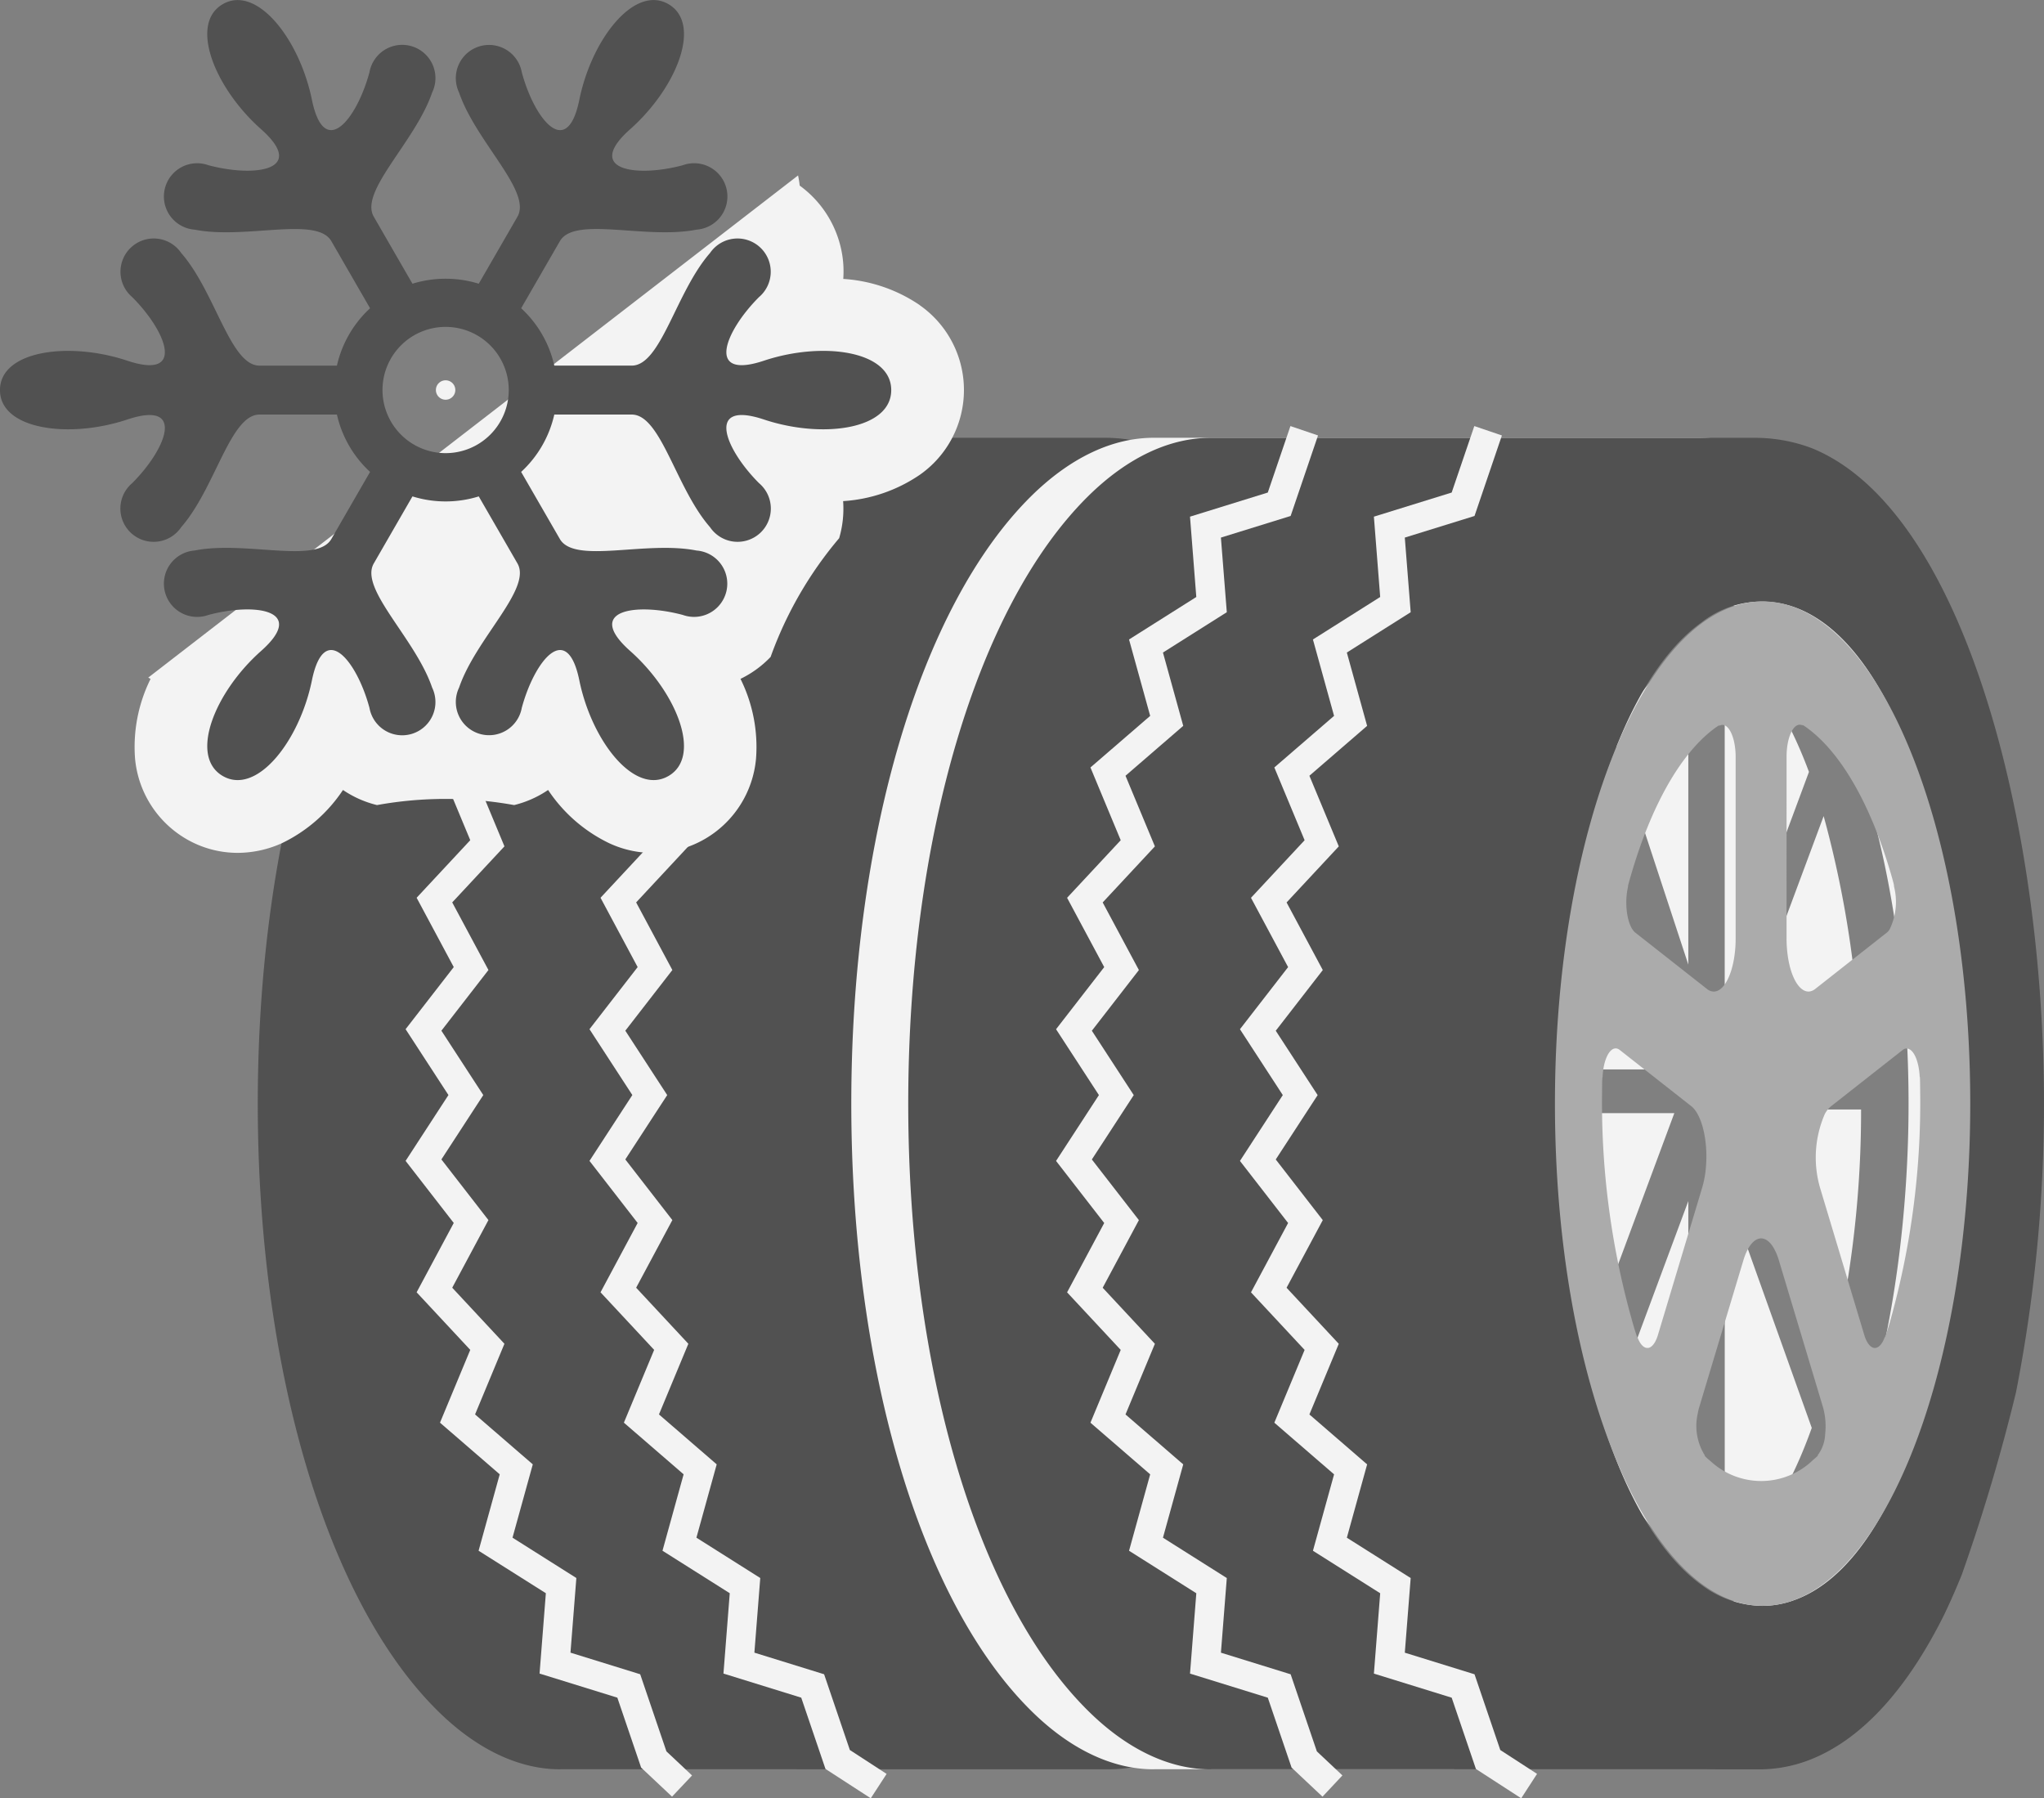 <svg xmlns="http://www.w3.org/2000/svg" width="162.475" height="142.936" viewBox="0 0 162.475 142.936"><rect x="0" y="0" width="162.475" height="142.936" fill="#808080" stroke="none"/><g transform="translate(-682 -977)" opacity="0.9"><g transform="translate(682 977)"><g transform="translate(20.491 33.86)"><g transform="translate(0 0.94)"><path d="M2160.387,3092.243a118.556,118.556,0,0,0,2.229-22.967c0-22.175-6.34-47.186-18.458-52.1a12.794,12.794,0,0,0-4.574-.822h-43.116c-3.352-.029-6.745,1.586-9.86,4.667-8.806,8.731-14.271,27.217-14.271,48.251s5.465,39.52,14.277,48.245c3.08,3.057,6.455,4.672,9.75,4.672.029,0,.058-.006.087-.006l43.55.006a11.061,11.061,0,0,0,4.157-.822c4.2-1.708,7.712-5.836,10.5-11.423.508-1.057.98-2.138,1.418-3.219A147.713,147.713,0,0,0,2160.387,3092.243Z" transform="translate(-2072.338 -3016.358)" fill="#4b4b4b"/></g><g transform="translate(11.751)"><path d="M2126.256,3122.686l-2.458-2.311-1.89-5.557-6.183-1.916.5-6.386-5.347-3.377,1.68-6.074-4.748-4.105,2.406-5.786-4.263-4.576,2.951-5.511-3.828-4.935,3.406-5.233-3.406-5.235,3.828-4.936-2.951-5.51,4.263-4.576-2.406-5.784,4.748-4.1-1.68-6.073,5.347-3.377-.5-6.385,6.183-1.917,1.8-5.284,2.193.746-2.177,6.4-5.542,1.718.468,5.932-5.075,3.205,1.612,5.828-4.589,3.966,2.336,5.614-4.151,4.456,2.879,5.374-3.74,4.823,3.33,5.117-3.33,5.115,3.739,4.821-2.878,5.376,4.15,4.456-2.335,5.616,4.589,3.968-1.612,5.828,5.075,3.206-.467,5.933,5.542,1.717,2.084,6.128,2.038,1.916Z" transform="translate(-2105.078 -3013.74)" fill="#fff"/></g><g transform="translate(26.373)"><path d="M2168.169,3122.815l-3.6-2.333-1.926-5.664-6.183-1.916.5-6.386-5.347-3.377,1.68-6.074-4.748-4.105,2.406-5.786-4.263-4.576,2.951-5.511-3.828-4.935,3.406-5.233-3.406-5.235,3.828-4.936-2.951-5.51,4.263-4.576-2.406-5.784,4.748-4.1-1.68-6.073,5.347-3.377-.5-6.385,6.183-1.917,1.8-5.284,2.193.746-2.177,6.4-5.542,1.718.468,5.932-5.075,3.205,1.613,5.828-4.589,3.966,2.336,5.614-4.15,4.456,2.878,5.374-3.739,4.823,3.33,5.117-3.33,5.115,3.739,4.821-2.878,5.376,4.15,4.456-2.336,5.616,4.589,3.968-1.612,5.828,5.075,3.206-.467,5.933,5.542,1.717,2.047,6.021,2.922,1.9Z" transform="translate(-2145.817 -3013.74)" fill="#fff"/></g></g><g transform="translate(67.664 34.801)"><path d="M2269.2,3070.039l-7.515,20.223a85.134,85.134,0,0,1-2.356-20.223Zm1.112,6.988v28.149a5.686,5.686,0,0,1-1.28-.694c-1.957-1.4-3.972-4.389-5.651-8.807Zm9.813,18.029c-1.875,5.245-4.284,8.916-6.918,10.033v-29.4Zm3.92-25.307a84.93,84.93,0,0,1-2.768,21.647l-7.735-21.647Zm-.029-2.895H2273.47l7.6-20.426A82.811,82.811,0,0,1,2284.013,3066.854Zm-4.111-23.946-6.7,18.023v-27.455C2275.74,3034.542,2278.061,3037.981,2279.9,3042.908Zm-9.593-9.524v24.849l-5.871-17.861a16.242,16.242,0,0,1,4.591-6.293A5.464,5.464,0,0,1,2270.309,3033.384Zm-.921,33.18h-10.028a78.154,78.154,0,0,1,3.109-21.057Zm22.435,25.683a118.591,118.591,0,0,0,2.229-22.968c0-22.174-6.34-47.186-18.457-52.1a12.8,12.8,0,0,0-4.574-.822h-43.115c-3.352-.029-6.745,1.586-9.86,4.667-8.806,8.731-14.271,27.217-14.271,48.251s5.466,39.52,14.277,48.245c3.08,3.057,6.456,4.672,9.75,4.672.029,0,.058-.006.087-.006l43.55.006a11.062,11.062,0,0,0,4.157-.822c4.2-1.708,7.712-5.836,10.5-11.423.508-1.057.98-2.138,1.418-3.219A147.7,147.7,0,0,0,2291.823,3092.248Zm-7.323,10.722-10.4,5.813a7.564,7.564,0,0,1-2.449.417,8.233,8.233,0,0,1-4.811-1.662c-6.849-4.9-11.278-19.922-11.278-38.258s4.429-33.354,11.278-38.258a7.771,7.771,0,0,1,7.26-1.245c9,3.069,13.716,22.192,13.716,39.5S2283.1,3105.715,2274.1,3108.783Z" transform="translate(-2203.774 -3016.362)" fill="#fff"/></g><g transform="translate(72.195 34.801)"><path d="M2288.218,3017.183a12.787,12.787,0,0,0-4.573-.822h-43.116c-3.352-.029-6.748,1.586-9.859,4.666-8.808,8.732-14.274,27.22-14.274,48.251s5.466,39.52,14.277,48.245c3.08,3.058,6.457,4.673,9.752,4.673.029,0,.058-.007.086-.007l43.55.007a11.079,11.079,0,0,0,4.156-.822c4.2-1.708,7.713-5.836,10.5-11.424.51-1.055.979-2.136,1.421-3.219a148.21,148.21,0,0,0,4.307-14.486,118.561,118.561,0,0,0,2.229-22.967C2306.676,3047.105,2300.334,3022.093,2288.218,3017.183Zm-1.5,91.6a7.5,7.5,0,0,1-2.448.42,8.249,8.249,0,0,1-4.813-1.661c-6.848-4.906-11.277-19.923-11.277-38.26s4.429-33.353,11.277-38.256a7.765,7.765,0,0,1,7.261-1.246c9.005,3.069,13.718,22.192,13.718,39.5S2295.722,3105.716,2286.717,3108.781Z" transform="translate(-2216.396 -3016.361)" fill="#4b4b4b"/></g><g transform="translate(10.685 13.943)"><path d="M2049.348,2984.192h0Zm23.183,8.517a.772.772,0,1,1,.771-.773A.773.773,0,0,1,2072.531,2992.709Z" transform="translate(-2047.794 -2974.88)" fill="#fff"/><path d="M2107.448,2968.559a12.155,12.155,0,0,0-6.084-2.085,8.307,8.307,0,0,0-.315-2.944,8.449,8.449,0,0,0-3.148-4.474c-.028-.272-.074-.541-.129-.808l-51.655,39.915c.063.032.124.071.187.1a12.162,12.162,0,0,0-1.237,6.312,8.261,8.261,0,0,0,4.079,6.418,8.12,8.12,0,0,0,4.078,1.1,8.58,8.58,0,0,0,3.524-.771,12.156,12.156,0,0,0,4.849-4.227,8.306,8.306,0,0,0,2.705,1.2,30.611,30.611,0,0,1,10.9,0,8.32,8.32,0,0,0,2.7-1.2,12.153,12.153,0,0,0,4.848,4.227,8.224,8.224,0,0,0,11.682-6.746,12.158,12.158,0,0,0-1.237-6.312,8.289,8.289,0,0,0,2.394-1.745,30.581,30.581,0,0,1,5.449-9.438,8.31,8.31,0,0,0,.315-2.946,12.163,12.163,0,0,0,6.085-2.085,8.224,8.224,0,0,0,0-13.49Z" transform="translate(-2045.019 -2958.247)" fill="#fff"/></g><path d="M2040.04,2973.479c.987-4.825,3.582-1.532,4.578,2.193a2.642,2.642,0,1,0,4.979-1.62c-1.333-3.917-5.807-7.847-4.638-9.87.933-1.617,2.488-4.314,3.074-5.328a8.882,8.882,0,0,0,5.27,0l3.076,5.328c1.167,2.023-3.306,5.953-4.64,9.87a2.642,2.642,0,1,0,4.981,1.62c1-3.724,3.589-7.018,4.578-2.193s4.38,9.159,7.082,7.6.647-6.665-3.038-9.935.466-3.862,4.188-2.866a2.641,2.641,0,1,0,1.087-5.121c-4.059-.805-9.7,1.1-10.868-.918l-3.077-5.332a8.835,8.835,0,0,0,2.635-4.559h6.153c2.334,0,3.5,5.837,6.227,8.953a2.643,2.643,0,1,0,3.894-3.5c-2.727-2.726-4.282-6.615.39-5.059s10.119.785,10.119-2.338-5.449-3.893-10.119-2.336-3.116-2.333-.39-5.057a2.643,2.643,0,1,0-3.894-3.505c-2.724,3.115-3.893,8.953-6.227,8.953h-6.153a8.831,8.831,0,0,0-2.635-4.56l3.078-5.331c1.166-2.022,6.809-.116,10.868-.918a2.642,2.642,0,1,0-1.087-5.121c-3.722,1-7.871.4-4.188-2.866s5.74-8.372,3.037-9.935-6.1,2.773-7.082,7.6-3.581,1.529-4.578-2.194a2.642,2.642,0,1,0-4.981,1.62c1.334,3.917,5.806,7.848,4.64,9.87-.934,1.619-2.491,4.315-3.076,5.326a8.945,8.945,0,0,0-5.27,0c-.586-1.011-2.141-3.707-3.074-5.326-1.17-2.022,3.3-5.953,4.638-9.87a2.642,2.642,0,1,0-4.979-1.62c-1,3.723-3.591,7.019-4.578,2.194s-4.379-9.158-7.082-7.6-.647,6.666,3.038,9.935-.466,3.861-4.188,2.866a2.642,2.642,0,1,0-1.088,5.122c4.058.8,9.7-1.1,10.868.918l3.076,5.331a8.828,8.828,0,0,0-2.635,4.56h-6.153c-2.334,0-3.5-5.839-6.227-8.954a2.643,2.643,0,1,0-3.894,3.505c2.727,2.724,4.282,6.614-.39,5.057s-10.119-.784-10.119,2.336,5.448,3.894,10.119,2.338,3.117,2.333.39,5.059a2.643,2.643,0,1,0,3.894,3.5c2.724-3.116,3.893-8.953,6.227-8.953h6.153a8.83,8.83,0,0,0,2.635,4.559c-.584,1.012-2.141,3.71-3.076,5.331-1.17,2.022-6.811.113-10.868.918a2.642,2.642,0,1,0,1.088,5.122c3.722-1,7.871-.4,4.188,2.866s-5.741,8.373-3.038,9.935S2039.055,2978.3,2040.04,2973.479Zm5.611-23.082a5.018,5.018,0,1,1,5.019,5.019A5.018,5.018,0,0,1,2045.651,2950.4Z" transform="translate(-2015.247 -2919.398)" fill="#4b4b4b"/><g transform="translate(83.946 33.861)"><path d="M2270.317,3122.69l-2.458-2.311-1.89-5.557-6.183-1.915.5-6.386-5.347-3.378,1.68-6.073-4.748-4.105,2.406-5.786-4.263-4.576,2.951-5.511-3.828-4.935,3.407-5.233-3.407-5.235,3.828-4.937-2.951-5.509,4.263-4.576-2.406-5.784,4.748-4.1-1.681-6.073,5.347-3.377-.5-6.385,6.183-1.917,1.8-5.284,2.193.746-2.177,6.4-5.542,1.718.468,5.932-5.075,3.205,1.612,5.828-4.589,3.966,2.336,5.614-4.15,4.456,2.878,5.374-3.739,4.823,3.33,5.117-3.33,5.115,3.739,4.821-2.878,5.376,4.15,4.455-2.336,5.616,4.589,3.968-1.612,5.828,5.075,3.206-.467,5.933,5.542,1.717,2.084,6.128L2271.9,3121Z" transform="translate(-2249.139 -3013.743)" fill="#fff"/></g><g transform="translate(98.568 33.861)"><path d="M2312.229,3122.818l-3.6-2.332-1.926-5.664-6.183-1.915.5-6.386-5.346-3.378,1.68-6.073-4.749-4.105,2.407-5.786-4.263-4.576,2.951-5.511-3.828-4.935,3.406-5.233-3.406-5.235,3.828-4.937-2.951-5.509,4.263-4.576-2.407-5.784,4.748-4.1-1.68-6.073,5.346-3.377-.5-6.385,6.183-1.917,1.8-5.284,2.193.746-2.177,6.4-5.542,1.718.468,5.932-5.075,3.205,1.612,5.828-4.588,3.966,2.336,5.614-4.15,4.456,2.878,5.374-3.739,4.823,3.33,5.117-3.33,5.115,3.738,4.821-2.878,5.376,4.15,4.455-2.335,5.616,4.589,3.968-1.612,5.828,5.074,3.206-.467,5.933,5.542,1.717,2.048,6.02,2.922,1.895Z" transform="translate(-2289.878 -3013.743)" fill="#fff"/></g><g transform="translate(123.6 47.802)"><path d="M2376.127,3052.584c-9.116,0-16.506,17.872-16.506,39.918s7.39,39.919,16.506,39.919,16.506-17.871,16.507-39.917-7.39-39.92-16.506-39.921h0m1.906,12.327c0-1.4.471-2.528,1.049-2.524a.482.482,0,0,1,.233.065s-.166-.185.376.209c2.667,1.968,4.992,6.009,6.613,11.5.349,1.184.259,1.044.259,1.044a4.973,4.973,0,0,1-.348,3.465,1.065,1.065,0,0,1-.222.246l-5.684,4.474c-.915.716-1.9-.5-2.193-2.712a9.837,9.837,0,0,1-.085-1.3Zm-12.387,9.5c1.6-5.529,3.905-9.627,6.564-11.661.575-.436.49-.282.49-.282.564-.315,1.126.536,1.257,1.9.018.185.027.373.027.562v14.458c0,2.323-.778,4.207-1.739,4.208a.866.866,0,0,1-.54-.207l-5.689-4.471c-.549-.429-.849-1.851-.672-3.177a4.922,4.922,0,0,1,.1-.527s-.125.323.2-.8m1.363,37.507c-.317.03-.622-.287-.831-.862.01.048.058.286-.254-.714a63.758,63.758,0,0,1-2.556-18.7c.006-1.461.041-1.213.041-1.213.048-1.39.552-2.424,1.127-2.309a.567.567,0,0,1,.236.115l5.687,4.467c.913.719,1.413,3.093,1.115,5.3a7.643,7.643,0,0,1-.246,1.17l-3.516,11.708c-.186.628-.482,1.013-.8,1.044m14.087,6.888a2.94,2.94,0,0,1-.6,1.645c.019,0,.141-.052-.358.365a5.915,5.915,0,0,1-8.144.1c-.573-.466-.465-.469-.465-.469a4.419,4.419,0,0,1-.559-3.316,4.32,4.32,0,0,1,.116-.5l3.515-11.69c.566-1.88,1.656-2.294,2.433-.925a4.553,4.553,0,0,1,.382.925l3.515,11.7a5.618,5.618,0,0,1,.162,2.165m5.076-8.692c-.359,1.171-.328.924-.328.924-.376,1.056-1.035,1.176-1.472.266a3.016,3.016,0,0,1-.164-.431l-3.513-11.69a8.651,8.651,0,0,1,.384-5.873,2.012,2.012,0,0,1,.486-.6l5.69-4.472c.548-.431,1.137.294,1.315,1.619.025.185.041.377.048.571,0,0,.024-.44.034.927a64.248,64.248,0,0,1-2.478,18.762" transform="translate(-2359.621 -3052.584)" fill="#afafaf"/></g></g></g></svg>